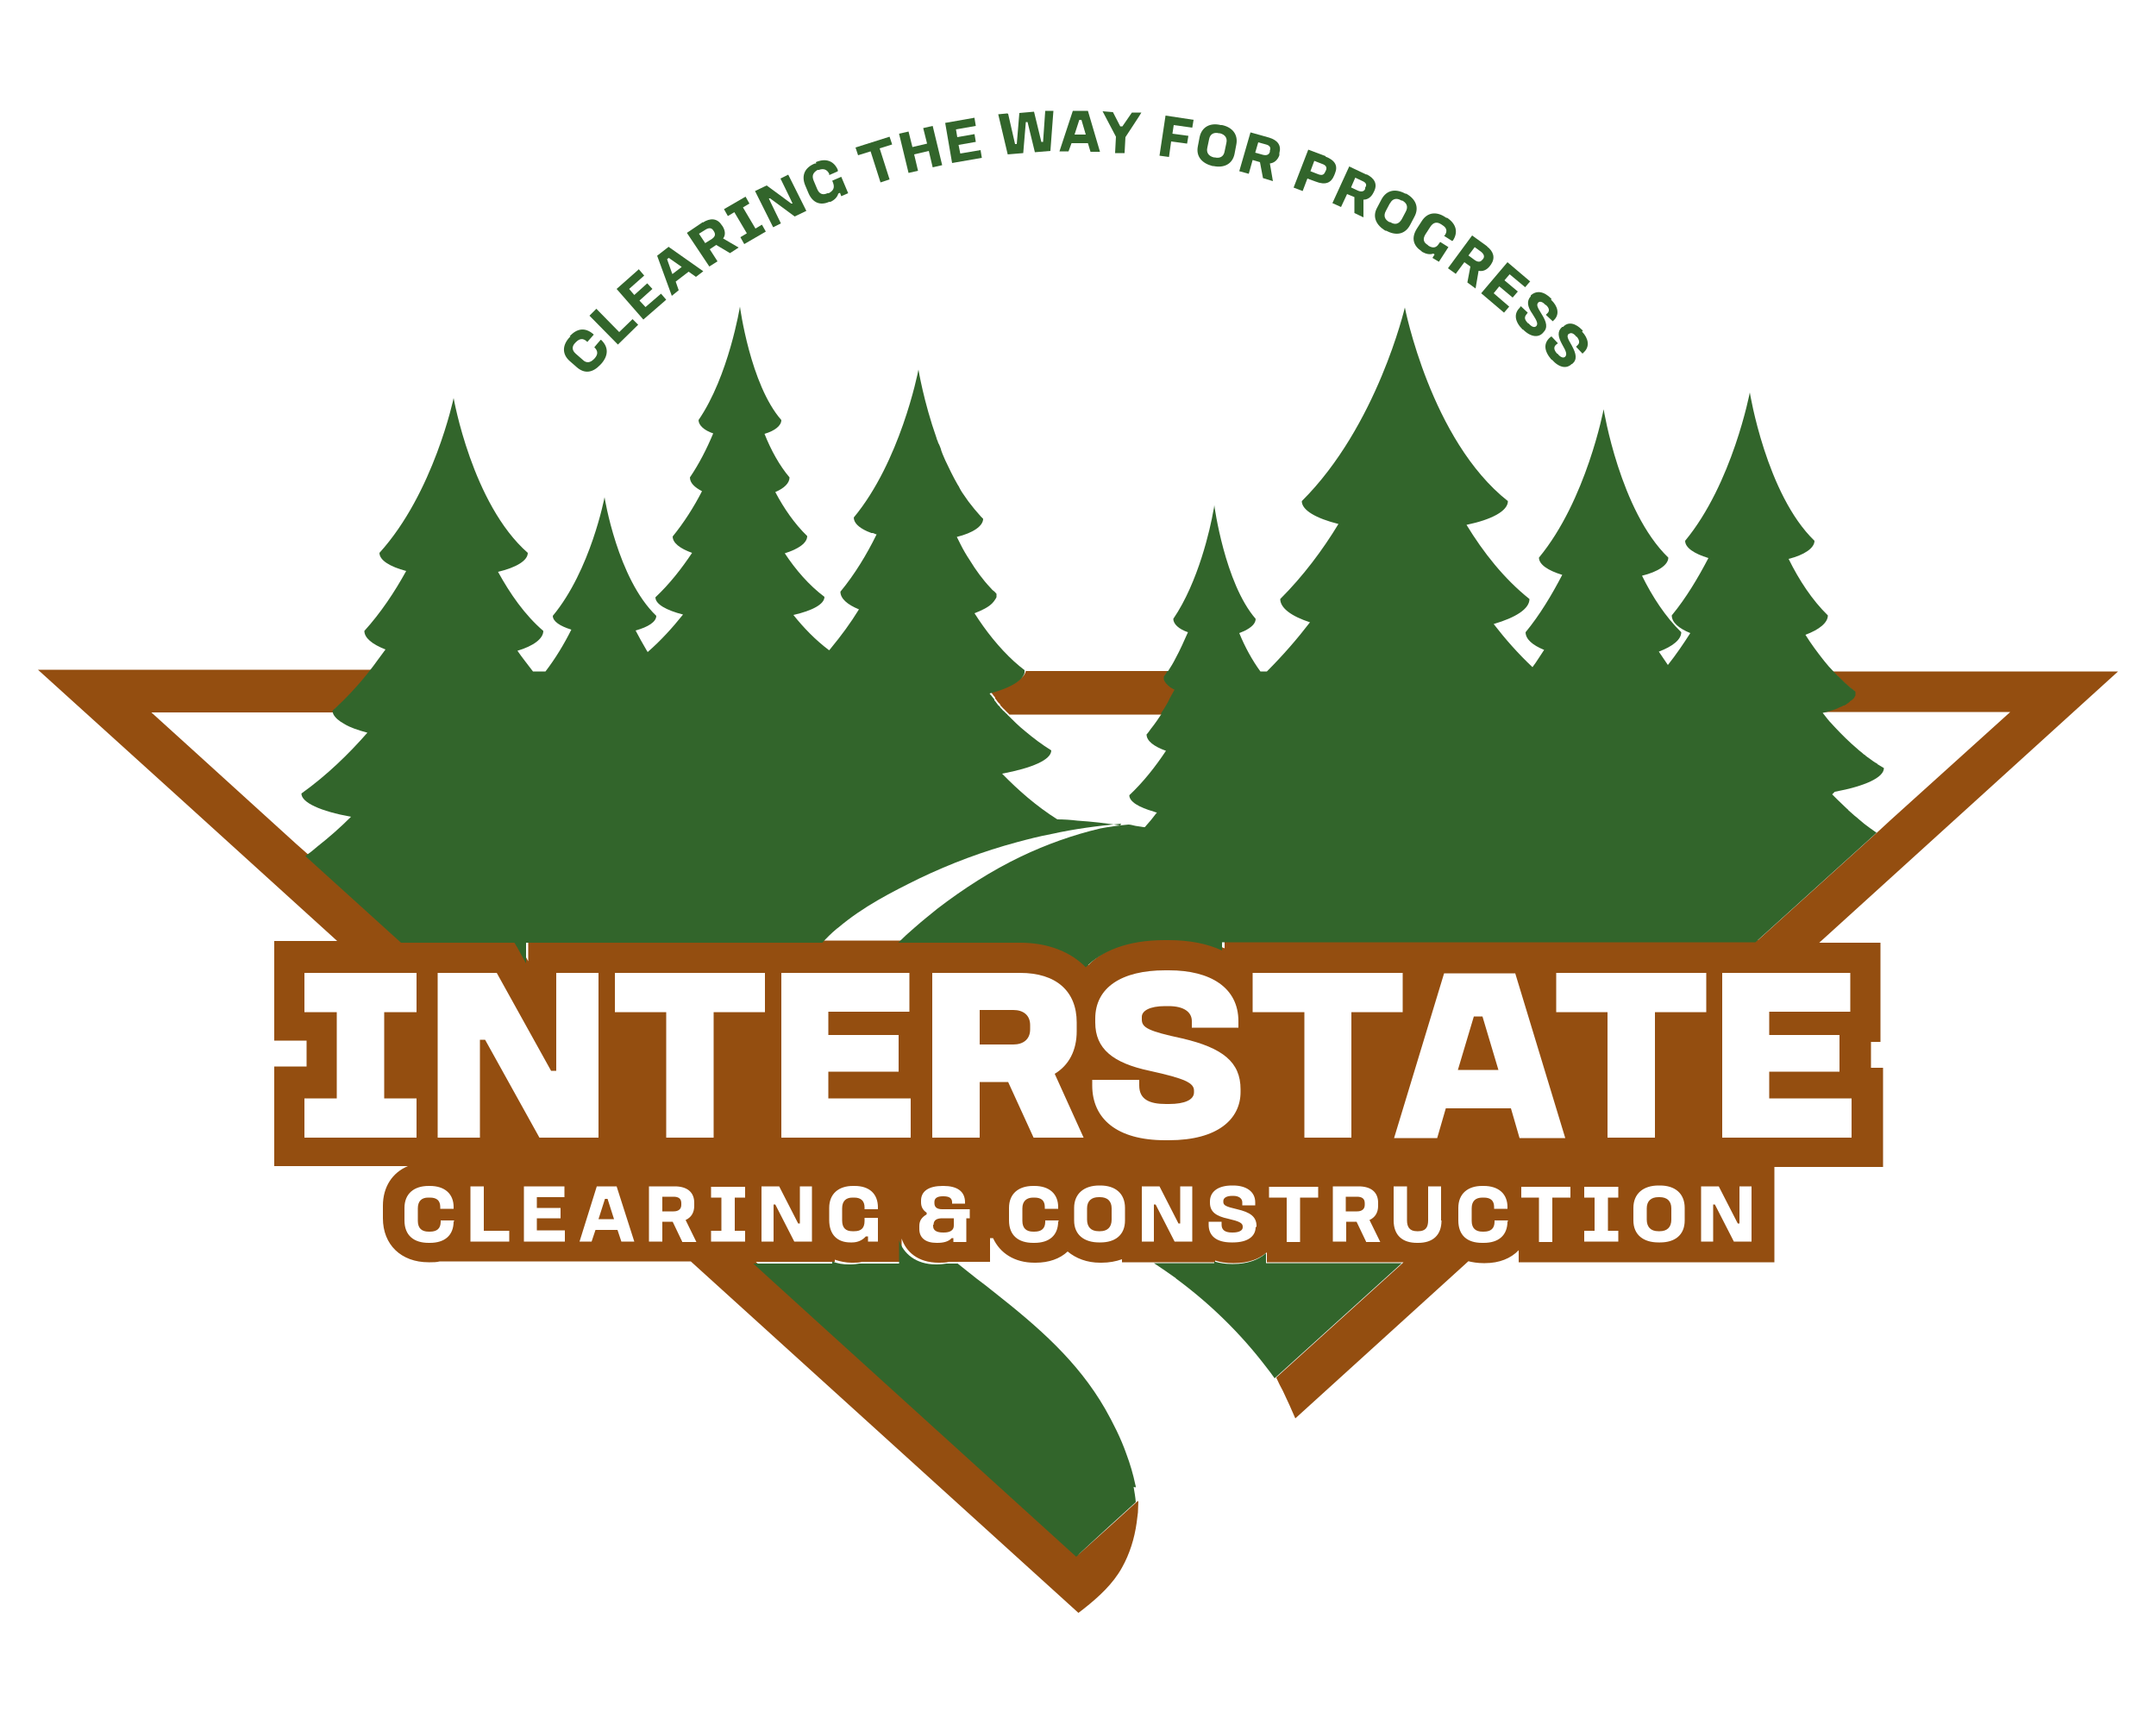 <svg xmlns="http://www.w3.org/2000/svg" viewBox="0 0 500 400"><defs><style>      .cls-1 {        fill: #32652b;      }      .cls-2 {        fill: #944e10;      }    </style></defs><g><g id="Layer_1"><g><g><path class="cls-1" d="M132.1,78c1.7-1.9,3.6-2.1,5.4-.6l.2.2-1.5,1.7-.2-.2c-.8-.7-1.6-.6-2.4.2l-.2.2c-.8.8-.8,1.7.1,2.5l1.6,1.4c.9.9,1.8.7,2.6-.1l.2-.2c.8-.9.8-1.7,0-2.5h-.1c0-.1,1.5-1.8,1.5-1.8h.1c1.8,1.7,1.7,3.7,0,5.6l-.2.2c-1.7,1.8-3.6,2.2-5.5.5l-1.6-1.4c-1.8-1.6-1.7-3.7,0-5.5l.2-.2Z"></path><path class="cls-1" d="M138.3,71.6l5.3,5.4,3.1-3,1.3,1.3-4.7,4.6-6.6-6.7,1.6-1.6Z"></path><path class="cls-1" d="M148.2,62.5l1.2,1.4-3.5,3.1,1.2,1.4,3-2.7,1.2,1.3-3,2.7,1.4,1.5,3.6-3.1,1.2,1.4-5.3,4.6-6.2-7.1,5.2-4.6Z"></path><path class="cls-1" d="M155,57.2l8.1,5.7-1.7,1.3-1.7-1.2-3,2.3.7,2-1.6,1.3-3.4-9.3,2.7-2.1ZM156,63.5l2.1-1.6-3-2.1-.4.3,1.2,3.4Z"></path><path class="cls-1" d="M163,51.6c1.7-1.1,3.3-1,4.3.5l.3.4c.6,1,.7,2,.1,2.8l3.6,2.1-2,1.3-3.2-1.9-1.5,1,1.8,2.8-1.9,1.2-5.2-7.8,3.7-2.5ZM163.5,56.4l1.6-1c.7-.5.9-1,.5-1.7l-.2-.3c-.4-.6-1-.6-1.7-.2l-1.6,1,1.4,2.1Z"></path><path class="cls-1" d="M172.9,45.6l.9,1.6-1.5.9,2.9,4.9,1.5-.9.9,1.6-5,2.9-.9-1.6,1.5-.9-2.9-4.9-1.5.9-.9-1.6,5-2.9Z"></path><path class="cls-1" d="M177.8,43l5.7,4.2h.3c0-.1-2.8-5.8-2.8-5.8l1.8-.9,4.2,8.4-2.7,1.3-5.7-4.2h-.3c0,.1,2.8,5.8,2.8,5.8l-1.8.9-4.2-8.4,2.7-1.3Z"></path><path class="cls-1" d="M189.2,37.6c2.3-1,4.2-.3,5.1,1.8v.3c.1,0-2,.9-2,.9v-.3c-.5-1-1.3-1.3-2.4-.9h-.3c-1,.6-1.4,1.3-.9,2.5l.8,1.9c.5,1.2,1.3,1.5,2.4,1h.3c1.1-.6,1.4-1.3,1-2.4l-.2-.5,2.1-.9,1.6,3.8-1.6.7-.3-.8-.4.2c-.2.8-.9,1.5-1.8,1.9h-.3c-2,.9-3.8.3-4.8-2l-.8-1.9c-.9-2.3,0-4.1,2.3-5h.3Z"></path><path class="cls-1" d="M206.3,31.7l.6,1.8-2.9.9,2.3,7.2-2.1.7-2.3-7.2-2.9.9-.6-1.8,7.9-2.5Z"></path><path class="cls-1" d="M210.7,30.5l.9,3.6,3.4-.8-.9-3.6,2.2-.5,2.2,9.1-2.2.5-.9-3.8-3.4.8.9,3.8-2.2.5-2.2-9.1,2.2-.5Z"></path><path class="cls-1" d="M226,27.4l.3,1.8-4.6.8.3,1.8,4-.7.3,1.8-4,.7.4,2,4.7-.8.3,1.8-6.9,1.2-1.6-9.3,6.8-1.2Z"></path><path class="cls-1" d="M233.8,26.4l1.6,7h.4s.6-7.2.6-7.2l3.4-.3,1.7,7h.4s.5-7.2.5-7.2h1.9c0-.1-.7,9.3-.7,9.3l-3.6.3-1.7-7h-.4s-.6,7.2-.6,7.2l-3.6.3-2.2-9.3,2.1-.2Z"></path><path class="cls-1" d="M252.3,25.7l2.8,9.5h-2.2s-.6-2-.6-2h-3.8c0,0-.7,1.9-.7,1.9h-2.1s3.1-9.4,3.1-9.4h3.4ZM249.2,31.2h2.6s-1-3.4-1-3.4h-.5s-1.1,3.4-1.1,3.4Z"></path><path class="cls-1" d="M258,25.8l1.8,3.5h.5s2.2-3.2,2.2-3.2h2.2c0,.1-3.7,5.7-3.7,5.7l-.2,3.7h-2.2c0-.1.2-3.8.2-3.8l-3.1-5.9,2.4.2Z"></path><path class="cls-1" d="M276.8,27.8l-.3,1.8-4.3-.6-.3,2,3.7.5-.3,1.8-3.7-.5-.5,3.6-2.2-.3,1.4-9.3,6.6,1Z"></path><path class="cls-1" d="M283.4,29c2.4.5,3.8,2.2,3.3,4.6l-.4,2.1c-.5,2.4-2.5,3.3-4.9,2.8h-.2c-2.4-.6-3.9-2.2-3.4-4.6l.4-2.1c.5-2.4,2.5-3.4,4.9-2.8h.2ZM280.4,32.3l-.4,1.9c-.3,1.2.3,2,1.5,2.3h.2c1.2.3,2.1-.2,2.3-1.4l.4-1.9c.3-1.2-.3-2-1.5-2.3h-.2c-1.2-.3-2.1.2-2.3,1.4Z"></path><path class="cls-1" d="M294.3,31.9c2,.6,2.9,1.8,2.4,3.6v.5c-.4,1.1-1.2,1.8-2.2,1.9l.7,4.1-2.3-.7-.7-3.7-1.7-.5-.9,3.2-2.2-.6,2.6-9,4.3,1.2ZM291.1,35.4l1.8.5c.8.2,1.4,0,1.6-.7v-.3c.3-.7-.1-1.2-.9-1.4l-1.8-.5-.7,2.4Z"></path><path class="cls-1" d="M307.4,36.3c2.3.9,2.9,2.2,2.2,3.9l-.2.5c-.7,1.7-2,2.3-4.3,1.4l-1.9-.7-1.1,2.9-2.1-.8,3.4-8.8,4,1.5ZM303.9,39.7l1.8.7c.8.3,1.3.2,1.6-.5l.2-.4c.3-.7,0-1.2-.9-1.5l-1.8-.7-.9,2.4Z"></path><path class="cls-1" d="M316.9,40.4c1.8.9,2.6,2.2,1.8,3.9l-.2.4c-.5,1-1.3,1.6-2.3,1.6v4.1c0,0-2.1-1-2.1-1v-3.7c0,0-1.7-.7-1.7-.7l-1.4,3-2-.9,3.9-8.5,4,1.9ZM313.2,43.4l1.7.8c.7.3,1.4.3,1.7-.4v-.3c.5-.7.1-1.2-.6-1.5l-1.7-.8-1,2.3Z"></path><path class="cls-1" d="M326.1,44.9c2.2,1.2,3.1,3.2,1.9,5.4l-1,1.9c-1.2,2.2-3.3,2.5-5.5,1.3h-.2c-2.2-1.3-3.1-3.3-1.9-5.4l1-1.9c1.2-2.2,3.3-2.5,5.5-1.3h.2ZM322.3,47.2l-.9,1.7c-.6,1.1-.3,2,.8,2.6h.2c1.1.7,2,.5,2.7-.7l.9-1.7c.6-1.1.3-2-.8-2.6h-.2c-1.1-.7-2.1-.4-2.6.6Z"></path><path class="cls-1" d="M335.6,50.5c2.1,1.4,2.6,3.3,1.4,5.2l-.2.2-1.9-1.2.2-.2c.6-.9.4-1.7-.6-2.3l-.3-.2c-.9-.6-1.8-.5-2.5.6l-1.1,1.7c-.7,1.1-.5,1.9.5,2.5l.2.2c1,.6,1.8.5,2.4-.5l.3-.4,1.9,1.2-2.2,3.4-1.5-.9.5-.8-.3-.2c-.8.3-1.7.1-2.6-.4l-.2-.2c-1.8-1.2-2.4-3-1-5.2l1.1-1.7c1.3-2.1,3.4-2.3,5.4-1l.3.2Z"></path><path class="cls-1" d="M344.8,57.1c1.6,1.2,2,2.7,1,4.2l-.3.4c-.7.9-1.6,1.3-2.6,1.1l-.7,4.1-1.9-1.4.7-3.7-1.4-1-2,2.7-1.8-1.3,5.6-7.6,3.6,2.6ZM340.5,59.2l1.5,1.1c.7.5,1.3.5,1.7,0l.2-.2c.5-.6.2-1.2-.4-1.7l-1.5-1.1-1.5,2Z"></path><path class="cls-1" d="M354.9,65.2l-1.2,1.4-3.6-3-1.2,1.4,3.1,2.6-1.2,1.4-3.1-2.6-1.3,1.6,3.6,3.1-1.2,1.4-5.3-4.5,6.1-7.2,5.3,4.5Z"></path><path class="cls-1" d="M359.7,69.5c1.6,1.5,2,3.3.8,4.6l-.4.4-1.6-1.5.4-.4c.5-.5.4-1.2-.4-1.9h-.1c-.7-.8-1.4-.9-1.7-.5h0c-.4.5-.2,1,.8,2.6,1.2,1.9,1.5,3.2.4,4.3h0c-1,1.2-2.8,1.2-4.7-.7h-.1c-1.9-1.9-2-3.7-.7-5l.3-.4,1.6,1.5-.3.4c-.6.7-.4,1.3.4,2.1h.1c.8.9,1.4,1,1.8.6h0c.4-.5.2-1.1-.9-2.8-1.2-1.7-1.4-3-.4-4.1v-.2c1.3-1.2,3-1,4.7.7h.1Z"></path><path class="cls-1" d="M366.9,76.9c1.5,1.6,1.8,3.4.5,4.7l-.4.4-1.5-1.6.4-.4c.5-.5.4-1.1-.2-1.9h-.1c-.7-.9-1.3-1-1.7-.7h-.1c-.5.5-.3,1,.7,2.7,1.1,2,1.3,3.3.1,4.3h-.1c-1.1,1.1-2.8,1-4.6-1h-.1c-1.8-2.1-1.8-3.8-.4-5.1l.4-.3,1.5,1.6-.4.3c-.7.6-.5,1.3.2,2.1h.1c.7.9,1.4,1.1,1.8.7h0c.4-.5.3-1.1-.7-2.8-1-1.8-1.2-3.1,0-4.1h.2c1.2-1.3,2.9-.9,4.5.8h.1Z"></path></g><path class="cls-2" d="M272.6,160.1c-.4.7-.7,1.3-1.1,2,0,0,0,.2-.1.2-.4.7-.8,1.3-1.1,2-.3.5-.6.9-.9,1.4h-35.3s-.1-.1-.3-.3t0,0h0c0,0-.2-.2-.3-.3h0c0,0-.1-.1-.2-.2,0,0-.1-.1-.2-.2s-.1-.2-.2-.2c-.2-.2-.3-.3-.5-.5,0-.1-.2-.2-.3-.3,0,0,0-.1-.1-.2,0,0-.1-.1-.1-.2,0-.1-.2-.2-.3-.3-.2-.2-.4-.5-.6-.8,0,0-.1-.1-.2-.2,0,0,0,0,0-.1,0,0,0,0,0-.1-.1-.2-.2-.3-.3-.4-.2-.3-.5-.6-.7-1,3.4-.9,6-2,7.3-3.4.4-.4.7-.9.8-1.4h33.2c-.3.5-.6.9-.8,1.3,0,.1,0,.2,0,.3,0,.1,0,.2,0,.3,0,.1,0,.2.1.3.3.5.7,1,1.3,1.5.2.1.4.2.5.3.2.1.4.2.6.3Z"></path><g><path class="cls-2" d="M255.1,277.6h-.3c-1.7,0-2.7.9-2.7,2.6v2.6c0,1.7.9,2.7,2.7,2.7h.3c1.7,0,2.7-.9,2.7-2.7v-2.6c0-1.7-1-2.6-2.7-2.6Z"></path><path class="cls-2" d="M314.7,277.5h-2.6v3.4h2.6c1.1,0,1.8-.5,1.8-1.5v-.4c0-1.1-.7-1.5-1.8-1.5Z"></path><path class="cls-2" d="M216.4,284v.3c0,1,.8,1.5,2.3,1.5h.2c1.4,0,2.3-.5,2.3-1.6v-1.7h-2.7c-1.2,0-2,.4-2,1.5Z"></path><polygon class="cls-2" points="341.8 235.7 338.1 248.1 347.5 248.1 343.8 235.7 341.8 235.7"></polygon><polygon class="cls-2" points="140.3 278 138.8 282.7 142.4 282.7 140.9 278 140.3 278"></polygon><path class="cls-2" d="M156.2,277.5h-2.6v3.4h2.6c1.1,0,1.8-.5,1.8-1.5v-.4c0-1.1-.7-1.5-1.8-1.5Z"></path><path class="cls-2" d="M235,234.2h-7.8v8h7.8c2.3,0,3.9-1.2,3.9-3.5v-1c0-2.3-1.6-3.5-3.9-3.5Z"></path><path class="cls-2" d="M384.9,277.6h-.3c-1.7,0-2.7.9-2.7,2.6v2.6c0,1.7.9,2.7,2.7,2.7h.3c1.7,0,2.7-.9,2.7-2.7v-2.6c0-1.7-1-2.6-2.7-2.6Z"></path><path class="cls-2" d="M433.6,241.6h2.5v-23h-14.2l69.3-62.9h-66.2c.4.4.7.8,1.1,1.1.9.9,1.8,1.8,2.8,2.6.4.3.8.6,1.1.9,0,0,0,.2,0,.3,0,0,0,.1,0,.2,0,0,0,.2,0,.2,0,0,0,0,0,0,0,0,0,0,0,.1,0,0,0,.2-.1.2,0,0,0,0,0,0,0,0,0,.1-.1.2,0,0,0,0,0,.1,0,0,0,0,0,0-.1.2-.3.3-.5.5,0,0,0,0-.1.1,0,0-.1,0-.2.1-.1,0-.2.2-.3.3-.1,0-.2.2-.4.3h0c-.1,0-.3.2-.4.3,0,0-.1,0-.2.1,0,0-.1,0-.2.1h0s0,0,0,0,0,0,0,0c0,0,0,0,0,0,0,0,0,0-.1,0,0,0-.2,0-.2.1-.2,0-.3.2-.5.2-.4.2-.7.3-1.1.5-.9.3-1.9.7-3.1.9,0,0,0,0,0,0,0,0,0,0,0,0h43.7l-27.8,25.1-2.6,2.4-28.1,25.4h-123.7v1.9c-3.5-1.6-7.6-2.4-12.4-2.4h-.9c-8.8,0-14.7,2.6-18.3,6.3-3.5-3.6-8.8-5.7-15.2-5.7h-114.7v4.8l-2.1-3.8-.6-1h-26.3l-22.2-20.1-2.6-2.3-24-21.8-9.6-8.7h42.8c-.1-.3-.2-.6-.2-.8,3.1-2.8,6-5.9,8.5-9.1H8.8l33.8,30.6,35.6,32.3h-14.6v23.1h7.5v6h-7.5v23.1h31c-3.6,1.5-5.8,4.8-5.8,9.2v2.9c0,6.1,4.2,10.2,10.6,10.2h.3c.8,0,1.5,0,2.3-.2h58.2l89.9,81.5c.4-.3.9-.7,1.3-1,3.4-2.7,6.7-5.7,8.8-9.5,1.8-3.2,2.9-6.8,3.4-10.4h0c.1-.8.2-1.6.3-2.4,0-.9.1-1.8.1-2.6h-.2s-5.5,5-5.5,5l-8,7.2h-.1c0,.1,0,.2,0,.2h0s-61.5-55.7-61.5-55.7l-11-10-2.4-2.2h18.3v-.5c1.2.4,2.5.7,3.9.7h.4c.7,0,1.4,0,2-.2h9.2v-5.4c1,3,3.7,5.6,8.6,5.6h.2c.7,0,1.5,0,2.2-.2h9.5v-5.5h.7c1.6,3.5,5,5.7,9.6,5.7h.3c3,0,5.6-.9,7.4-2.6,1.9,1.6,4.5,2.6,7.5,2.6h.4c1.7,0,3.3-.3,4.7-.8v.7h21.6v-.4c1.2.4,2.6.6,4.1.6h.3c3.4,0,5.9-1,7.6-2.5v2.3h31.7l-29.5,26.7h0c0,0,0,0,0,.1.5,1.1,1,2.1,1.5,3,1.1,2.3,2,4.3,2.9,6.4l40.2-36.5c0,0-.2,0-.3,0,1.1.3,2.4.5,3.7.5h.4c3.3,0,6-1.1,7.8-3v2.8h59.3v-22.1h25.2v-23h-2.8v-6.2ZM360.9,225.6h34.8v9.1h-11.9v29.1h-11v-29.1h-11.9v-9.1ZM253.4,250.4h10.8v1.3c0,3.2,2.3,4.3,6.2,4.3h.7c3.7,0,5.8-1,5.8-2.7v-.4c0-1.8-2.1-2.8-10.3-4.6-8.5-1.8-12.6-5.1-12.6-11.2v-.9c0-7.2,6.1-11.2,16.2-11.2h.9c9.6,0,16.1,4,16.1,11.8v1.5h-10.8v-1.5c0-2.1-1.8-3.5-5.4-3.5h-.8c-3.6,0-5.4,1.1-5.4,2.5v.6c0,1.9,1.5,2.7,9.4,4.4,9.4,2.2,13.5,5.5,13.5,11.8v.6c0,6.3-5.3,11.2-16.6,11.2h-.9c-11.2,0-16.9-5-16.9-12.7v-1.3ZM101.5,225.6h13.7l12.6,22.7h1.2v-22.7h9.8v38.2h-13.7l-12.6-22.7h-1.2v22.7h-9.8v-38.2ZM70.6,263.8v-9.1h7.5v-20h-7.5v-9.1h26v9.1h-7.5v20h7.5v9.1h-26ZM105.2,283.2c0,3.3-2.1,5-5.5,5h-.3c-3.4,0-5.6-1.7-5.6-5.2v-2.9c0-3.3,2.2-5.1,5.6-5.1h.3c3.4,0,5.5,1.8,5.5,4.9v.4h-3.1v-.4c0-1.5-.8-2.2-2.4-2.2h-.4c-1.5,0-2.4.8-2.4,2.5v2.9c0,1.7.9,2.5,2.5,2.5h.3c1.6,0,2.5-.7,2.5-2.3v-.3h3.1v.3ZM118,287.9h-8.9v-12.8h3.1v10.3h5.9v2.5ZM131,287.9h-9.5v-12.8h9.4v2.5h-6.4v2.5h5.5v2.4h-5.5v2.8h6.5v2.5ZM144.1,287.9l-.9-2.7h-5.1l-.9,2.7h-2.8l4-12.8h4.6l4.1,12.8h-3ZM158.2,287.9l-2.2-4.6h-2.4v4.6h-3.1v-12.8h6c2.8,0,4.5,1.3,4.5,3.8v.7c0,1.6-.7,2.7-2,3.3l2.5,5.1h-3.3ZM172.8,277.7h-2.4v7.7h2.4v2.5h-7.9v-2.5h2.4v-7.7h-2.4v-2.5h7.9v2.5ZM165.5,234.7v29.1h-11v-29.1h-11.9v-9.1h34.8v9.1h-11.9ZM188.3,287.9h-4.1l-4.4-8.6h-.4v8.6h-2.8v-12.8h4.1l4.4,8.6h.4v-8.6h2.8v12.8ZM203.7,287.9h-2.4v-1.2h-.5c-.8.9-1.9,1.4-3.2,1.4h-.4c-2.9,0-4.9-1.7-4.9-5.2v-2.8c0-3.3,2.2-5.1,5.5-5.1h.4c3.4,0,5.4,1.8,5.4,5v.4h-3.1v-.4c0-1.5-.8-2.3-2.4-2.3h-.4c-1.5,0-2.4.8-2.4,2.5v2.8c0,1.8.9,2.5,2.4,2.5h.4c1.6,0,2.4-.7,2.4-2.4v-.7h3.1v5.6ZM211.2,263.8h-30v-38.2h29.7v9h-18.8v5.4h16.3v8.5h-16.3v6.2h19.1v9ZM224.9,282.5h-.8v5.5h-3v-.9h-.4c-.7.8-1.9,1.1-3.3,1.1h-.2c-2.6,0-4-1.2-4-3.2v-.7c0-1.2.5-2,1.7-2.7v-.4c-.9-.6-1.3-1.4-1.3-2.4v-.4c0-2.2,1.8-3.4,5-3.4h.2c3.1,0,5,1.2,5,3.8v.3h-3v-.3c0-1-.7-1.4-2-1.4h-.2c-1.3,0-1.9.5-1.9,1.3v.3c0,1,.7,1.4,1.8,1.4h6.4v2.3ZM245.4,283.2c0,3.3-2.1,5-5.5,5h-.3c-3.4,0-5.6-1.7-5.6-5.2v-2.9c0-3.3,2.2-5.1,5.6-5.1h.3c3.4,0,5.5,1.8,5.5,4.9v.4h-3.1v-.4c0-1.5-.8-2.2-2.4-2.2h-.3c-1.5,0-2.5.8-2.5,2.5v2.9c0,1.7.9,2.5,2.5,2.5h.3c1.6,0,2.5-.7,2.5-2.3v-.3h3.1v.3ZM239.7,263.8l-5.9-12.9h-6.6v12.9h-11v-38.2h20.4c8.3,0,13.1,4.2,13.1,11.5v2c0,4.5-1.8,7.9-5.1,9.9l6.7,14.8h-11.7ZM260.9,283c0,3.4-2.3,5.1-5.7,5.1h-.3c-3.4,0-5.8-1.7-5.8-5.1v-2.9c0-3.4,2.4-5.2,5.8-5.2h.3c3.4,0,5.7,1.8,5.7,5.2v2.9ZM276.5,287.9h-4.1l-4.4-8.6h-.4v8.6h-2.8v-12.8h4.1l4.4,8.6h.4v-8.6h2.8v12.8ZM291.2,284.5c0,2.1-1.7,3.6-5.3,3.6h-.3c-3.6,0-5.3-1.6-5.3-4.1v-.7h3v.7c0,1.2.8,1.8,2.4,1.8h.2c1.5,0,2.3-.5,2.3-1.2v-.2c0-.8-.8-1.2-3.4-1.8-2.8-.6-4.2-1.6-4.2-3.7v-.3c0-2.3,1.9-3.7,5.1-3.7h.3c3,0,5.1,1.4,5.1,3.9v.7h-3v-.7c0-.9-.8-1.5-2.1-1.5h-.2c-1.4,0-2.1.5-2.1,1.2v.2c0,.8.6,1.1,3.2,1.7,3,.7,4.5,1.7,4.5,3.9v.2ZM290.5,234.7v-9.1h34.8v9.1h-11.9v29.1h-10.9v-29.1h-11.9ZM305.6,277.7h-4.1v10.3h-3.1v-10.3h-4.1v-2.5h11.4v2.5ZM316.8,287.9l-2.2-4.6h-2.4v4.6h-3.1v-12.8h6c2.8,0,4.5,1.3,4.5,3.8v.7c0,1.6-.7,2.7-2,3.3l2.5,5.1h-3.3ZM334.3,283c0,3.5-2.1,5.2-5.4,5.2h-.3c-3.3,0-5.4-1.7-5.4-5.2v-7.9h3.1v7.9c0,1.5.6,2.5,2.3,2.5h.3c1.7,0,2.3-.9,2.3-2.5v-7.9h3v7.9ZM349.6,283.2c0,3.3-2.1,5-5.5,5h-.4c-3.4,0-5.5-1.7-5.5-5.2v-2.9c0-3.3,2.2-5.1,5.5-5.1h.4c3.4,0,5.5,1.8,5.5,4.9v.4h-3.1v-.4c0-1.5-.8-2.2-2.4-2.2h-.3c-1.6,0-2.5.8-2.5,2.5v2.9c0,1.7.9,2.5,2.5,2.5h.3c1.6,0,2.5-.7,2.5-2.3v-.3h3.1v.3ZM350.3,257h-15l-2,6.9h-10l11.6-38.2h16.5l11.6,38.2h-10.6l-2-6.9ZM364.1,277.7h-4.1v10.3h-3.1v-10.3h-4.1v-2.5h11.4v2.5ZM375.3,277.7h-2.4v7.7h2.4v2.5h-7.9v-2.5h2.4v-7.7h-2.4v-2.5h7.9v2.5ZM390.7,283c0,3.4-2.3,5.1-5.7,5.1h-.4c-3.4,0-5.8-1.7-5.8-5.1v-2.9c0-3.4,2.4-5.2,5.8-5.2h.4c3.4,0,5.7,1.8,5.7,5.2v2.9ZM406.2,287.9h-4.1l-4.4-8.6h-.4v8.6h-2.8v-12.8h4.1l4.4,8.6h.4v-8.6h2.8v12.8ZM429.4,263.8h-30v-38.2h29.7v9h-18.8v5.4h16.3v8.5h-16.3v6.2h19.1v9Z"></path></g><g><path class="cls-1" d="M260,191c-5.4.5-10.8,1.2-16.2,2.4-2.7.5-5.4,1.2-8,1.9,0,0,0,0,0,0-7.8,2.1-15.3,4.9-22.6,8.4-6.5,3.2-13,6.5-18.8,11.4-.1.1-.3.2-.4.3-1.2,1-2.3,2.1-3.3,3.2h-68.7v4.8l-2.1-3.8-.6-1h-26.3l-22.2-20.1c1-.7,1.9-1.4,2.8-2.2,2.8-2.2,5.4-4.5,7.8-6.9-7.1-1.3-11.5-3.3-11.5-5.4,6-4.3,11-9.2,15.3-14.1-2.2-.6-4-1.2-5.3-2-1.3-.7-2.2-1.5-2.6-2.3-.1-.3-.2-.6-.2-.8,3.1-2.8,6-5.9,8.5-9.1.7-.9,1.4-1.8,2.1-2.8.6-.8,1.1-1.5,1.7-2.3-3.1-1.2-4.9-2.7-4.9-4.3,3.8-4.2,7-9,9.7-13.9-3.8-1-6.2-2.5-6.2-4.2,12.6-13.9,17.2-35.9,17.2-35.9,0,0,4.3,24.6,17.2,35.9,0,1.8-2.7,3.4-6.9,4.4,2.8,5.1,6.2,10,10.5,13.7,0,1.8-2.3,3.5-6,4.6,1.1,1.6,2.4,3.2,3.6,4.8h2.9c2.3-3,4.3-6.3,6-9.7-2.6-.8-4.3-1.9-4.3-3.2,8.8-10.6,12-27.5,12-27.5,0,0,3,18.9,12,27.5,0,1.4-1.9,2.6-4.8,3.4.8,1.5,1.6,3,2.5,4.5.1.2.2.3.3.5,3.1-2.7,5.8-5.7,8.2-8.7-3.9-1-6.4-2.4-6.4-4,3.3-3.1,6.1-6.7,8.5-10.3-2.8-1-4.5-2.3-4.5-3.8,2.6-3.2,4.9-6.8,6.8-10.5-1.7-.9-2.8-1.9-2.8-3.2,2.1-3.1,3.9-6.6,5.4-10.2-2.1-.7-3.4-1.9-3.4-3.1,7-10.2,9.6-26.3,9.6-26.3,0,0,2.4,18.1,9.6,26.3,0,1.3-1.5,2.5-3.9,3.2,1.5,3.8,3.5,7.4,5.8,10.1,0,1.3-1.2,2.5-3.3,3.4,2,3.8,4.5,7.4,7.4,10.2,0,1.6-2,3-5.2,4,2.5,3.8,5.6,7.4,9.2,10.1,0,1.7-2.8,3.2-7.2,4.2,2.4,3,5.1,5.8,8.3,8.2t0,0c.1-.2.3-.3.4-.5,2.4-2.9,4.6-5.9,6.5-9-2.7-1.1-4.3-2.5-4.3-4.1,3.3-4,6.1-8.6,8.4-13.3,0,0,0,0,0,0-.2,0-.4-.1-.6-.2s-.3-.1-.4-.1c0,0-.1,0-.2,0-.3-.1-.7-.3-1-.4-2-.9-3.1-2-3.1-3.2,10.7-12.9,14.8-33.2,15-34.3,0,0,0,0,0,0,0,0,1.2,7.4,4.2,15.9,0,.2.2.5.3.8,0,.2.2.5.3.7.2.5.4.9.5,1.4.1.3.2.5.3.8.2.5.4.9.6,1.4.9,1.9,1.8,3.8,2.9,5.7.1.2.3.4.4.7.4.8.9,1.5,1.4,2.2.2.3.5.7.7,1,.9,1.2,1.9,2.4,2.9,3.5.2.2.3.3.5.5,0,1.7-2.4,3.3-6.1,4.2.3.6.6,1.2.9,1.8.6,1.2,1.3,2.4,2.1,3.6,1.4,2.3,3,4.5,4.8,6.4.2.2.4.5.7.7s.5.5.7.7h0c0,.2,0,.5,0,.7,0,.2-.2.4-.3.6-.2.3-.4.6-.7.9-.9.9-2.3,1.6-4.1,2.3,0,0,0,0,0,0,2.6,4.1,5.7,8,9.2,11.2.8.7,1.6,1.4,2.4,2h0c0,.1,0,.2,0,.3,0,0,0,.2,0,.3h0c-.1.5-.4.9-.8,1.4-1.3,1.3-3.8,2.5-7.3,3.4h0c.1.2.2.3.4.5.2.3.5.6.7.9,0,0,0,0,0,.1s0,0,0,.1c0,0,.1.1.2.2.2.3.4.5.6.8,0,.1.2.2.3.3,0,0,.1.1.2.2,0,0,0,.1.1.2,0,0,.2.2.3.3.2.2.3.4.5.5,0,0,.2.2.2.2s.1.1.2.2c0,0,.1.1.2.2.1,0,.2.2.3.3h0s0,0,0,0c1.3,1.3,2.6,2.6,4.1,3.8,1.9,1.6,3.9,3.1,6,4.4,0,2.2-4.5,4.1-11.4,5.4,0,0,0,0,0,0,3.7,3.8,7.9,7.5,12.8,10.6,1.5,0,3.1.1,4.7.3h0c3.3.2,6.6.6,9.9,1.1Z"></path><path class="cls-1" d="M424.9,184.2c.4.4.8.8,1.2,1.2l2.4,2.3h.1c0,.2.2.3.2.3.3.3.6.5.9.8.4.4.9.7,1.3,1.1l1.3,1.1c.9.7,1.9,1.4,2.9,2.1l-28.1,25.4h-123.7v1.9c-3.5-1.6-7.6-2.4-12.4-2.4h-.9c-8.8,0-14.7,2.6-18.3,6.3-3.5-3.6-8.8-5.7-15.2-5.7h-28.3c1.2-1.2,2.5-2.4,3.8-3.5,1.8-1.6,3.6-3,5.3-4.4,6-4.6,12.5-8.8,19.4-12.1h0c5.9-2.8,12-5,18.4-6.5,2.1-.4,4.3-.7,6.5-.9.5,0,1.1.2,1.6.3.6.1,1.3.2,1.9.3,0,0,.2,0,.3,0,1-1.1,1.9-2.2,2.8-3.4-.2,0-.5-.1-.7-.2-3.5-1-5.7-2.3-5.7-3.8,3.3-3.1,6.1-6.7,8.5-10.3-2.8-1-4.5-2.3-4.5-3.8.4-.4.7-.9,1-1.3.9-1.1,1.7-2.3,2.5-3.5h-.2c.3-.5.6-.9.9-1.4.4-.7.8-1.3,1.1-2,0,0,0-.1.1-.2.4-.7.7-1.3,1.1-2-.2,0-.4-.2-.6-.3-.2-.1-.4-.2-.5-.3-.6-.5-1.1-1-1.3-1.5,0,0-.1-.2-.1-.3,0-.1,0-.2,0-.3,0-.1,0-.2,0-.3.3-.4.6-.8.8-1.3h.2c.6-.9,1.2-1.9,1.7-2.9,1.1-2,2-4.1,2.9-6.1-2.1-.7-3.4-1.9-3.4-3.1,5.8-8.5,8.6-21,9.3-25.1.2-.8.2-1.3.2-1.3,0,0,2.4,18.1,9.6,26.4,0,1.1-1,2-2.6,2.8,0,0,0,0,0,0-.4.2-.8.3-1.2.5,0,0,0,0,0,0,1.3,3.2,3,6.3,4.9,8.9h1.5c3.7-3.7,7-7.5,10-11.4-4.3-1.4-6.9-3.3-6.9-5.4,5.3-5.3,9.8-11.3,13.5-17.4-5.2-1.3-8.5-3.2-8.5-5.3,17.5-17.4,23.9-44.9,23.9-44.9,0,0,6,30.8,23.9,44.9,0,2.3-3.8,4.3-9.6,5.5,3.9,6.4,8.7,12.5,14.6,17.2,0,2.3-3.2,4.3-8.3,5.8,2.7,3.5,5.7,6.9,9,10,1-1.3,1.8-2.7,2.7-4-2.7-1.1-4.3-2.5-4.3-4.1,3.3-4,6.1-8.7,8.5-13.3-3.3-1-5.4-2.4-5.4-4,11-13.3,15-34.4,15-34.4,0,0,3.8,23.6,15,34.4,0,1.7-2.4,3.3-6.1,4.2,2.4,4.9,5.5,9.6,9.1,13.1,0,1.7-2,3.3-5.2,4.5.7,1,1.4,2.1,2.1,3.1,1.9-2.4,3.6-4.9,5.2-7.4-2.7-1.1-4.3-2.5-4.3-4.1,3.3-4,6.1-8.7,8.5-13.3-3.3-1-5.4-2.4-5.4-4,11-13.3,15-34.4,15-34.4,0,0,3.8,23.6,15,34.4,0,1.7-2.4,3.3-6,4.2,2.4,4.9,5.5,9.6,9.1,13.1,0,1.7-2,3.3-5.2,4.5,1.3,2.1,2.8,4.1,4.3,6,.7.9,1.5,1.8,2.3,2.6.4.4.7.8,1.1,1.1.9.9,1.8,1.8,2.8,2.6.4.3.8.6,1.1.9,0,0,0,.2,0,.3,0,0,0,.1,0,.2,0,0,0,.2,0,.2,0,0,0,0,0,0,0,0,0,0,0,.1,0,0,0,.2-.1.2,0,0,0,0,0,0,0,0,0,.1-.1.2,0,0,0,.1-.1.2-.1.2-.3.3-.5.5,0,0,0,0-.1.1,0,0-.1,0-.2.1-.1,0-.2.2-.3.3-.1,0-.2.2-.4.3h0c-.1,0-.3.2-.4.3,0,0-.1,0-.2.1,0,0-.1,0-.2.1h0s0,0,0,0c0,0,0,0,0,0,0,0,0,0,0,0,0,0,0,0-.1,0,0,0-.2,0-.2.1-.2,0-.3.2-.5.2-.4.2-.7.3-1.1.5-.9.3-1.9.7-3.1.9h0s0,0,0,0c0,0,0,0,0,0h0c.4.5.7.9,1.1,1.4,0,0,0,0,0,0,0,0,0,0,0,0,.2.2.3.4.5.6t0,0c0,0,0,0,.1.1.4.4.7.8,1.1,1.2,0,0,0,0,0,0,1.7,1.8,3.4,3.5,5.3,5.1.4.4.9.7,1.3,1.1,0,0,.2.2.3.2.4.4.9.7,1.3,1,.4.3.8.6,1.3.9,0,0,.1,0,.2.1,0,0,.2.1.2.2.5.3,1,.6,1.5.9,0,2.2-4.4,4.2-11.4,5.5Z"></path><path class="cls-1" d="M263.4,344.9c0-.2,0-.4-.1-.6-.5-2.4-1.2-4.8-2.1-7.2-1.3-3.7-3.1-7.2-4.9-10.4-6.4-11.1-15.5-19-25.8-27.1-1.1-.9-2.5-2-4-3.1-1.4-1.1-2.9-2.3-4.4-3.5h-2.6c-.7.1-1.4.2-2.2.2h-.2c-4.8,0-7.6-2.6-8.6-5.6v5.4h-9.2c-.6.1-1.3.2-2,.2h-.4c-1.4,0-2.7-.2-3.9-.7v.5h-18.3l2.4,2.2,11,10,61.5,55.8h0s0-.1,0-.1h.1c0-.1,8-7.4,8-7.4l5.5-5,.2-.2c-.1-1.2-.3-2.3-.5-3.5Z"></path><path class="cls-1" d="M325.1,292.9l-29.5,26.7c-.7-1-1.4-1.9-2.1-2.8-5.9-7.7-12.9-14.5-20.6-20.2,0,0-.2-.1-.2-.2-1.7-1.2-3.4-2.4-5.1-3.5h14v-.4c1.2.4,2.6.6,4.1.6h.3c3.4,0,5.9-1,7.6-2.5v2.3h31.7Z"></path></g></g></g></g></svg>